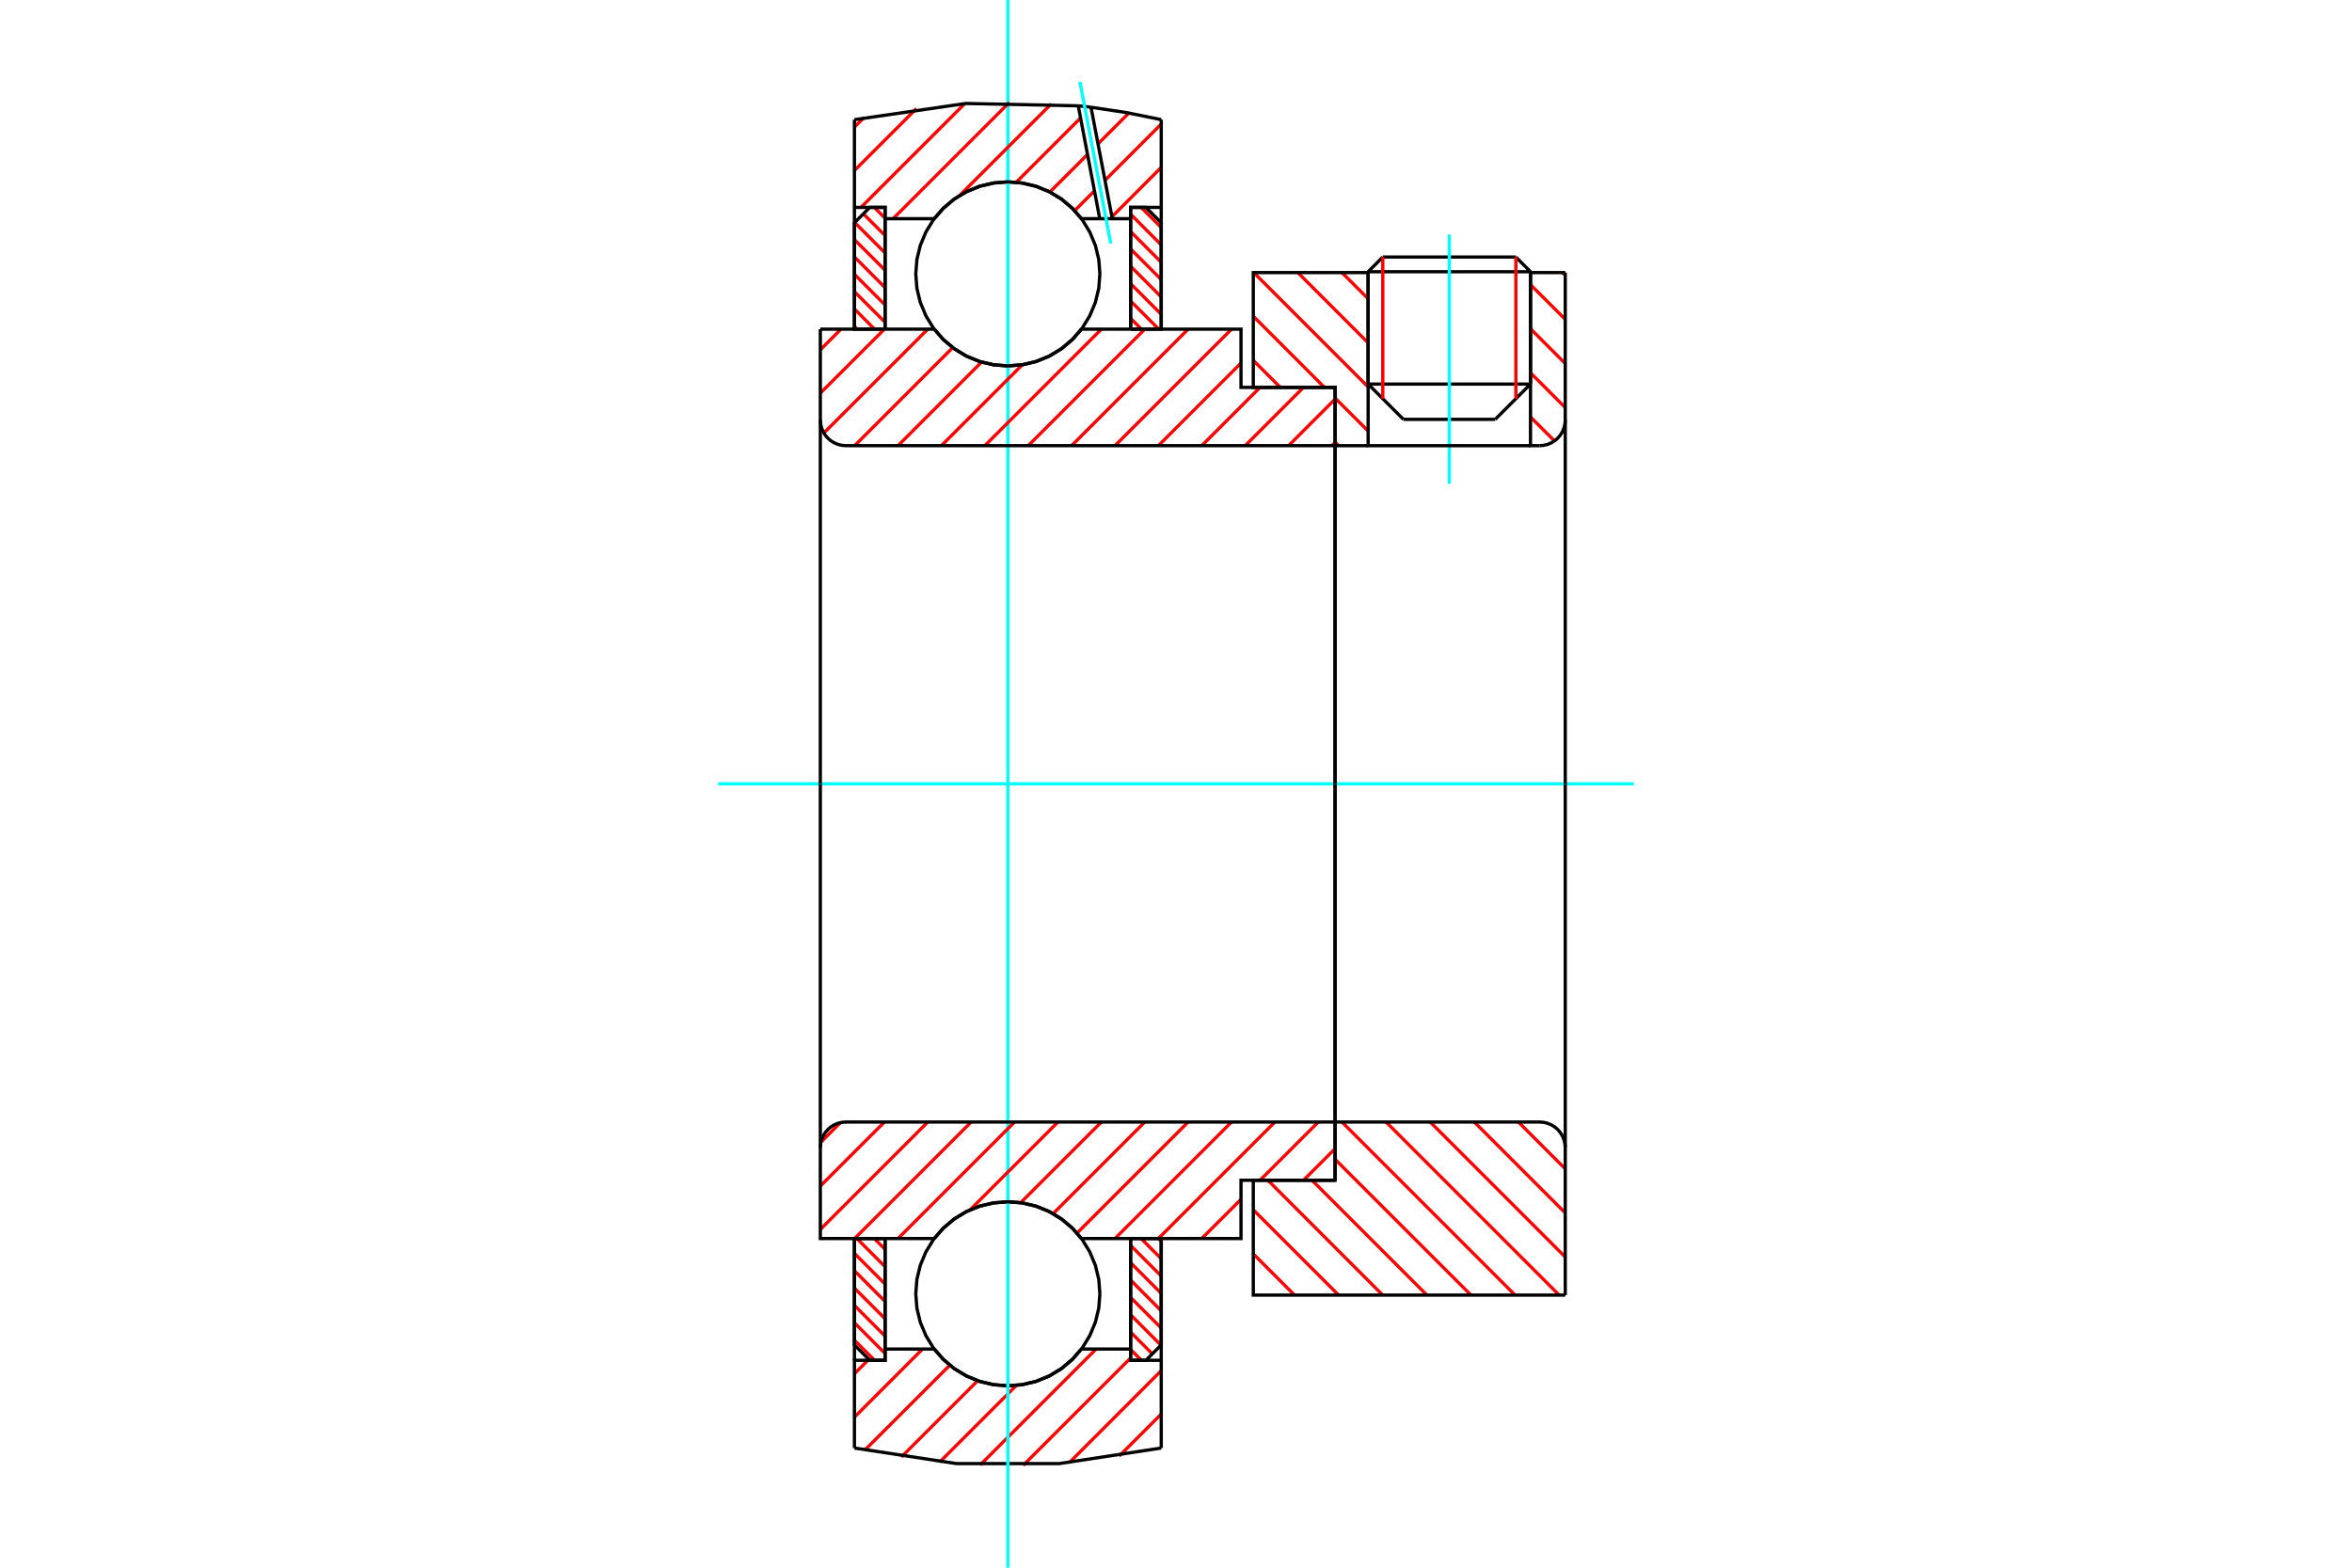 <?xml version="1.0" standalone="no"?>
<!DOCTYPE svg PUBLIC "-//W3C//DTD SVG 1.1//EN"
	"http://www.w3.org/Graphics/SVG/1.1/DTD/svg11.dtd">
<svg xmlns="http://www.w3.org/2000/svg" height="100%" width="100%" viewBox="0 0 36000 24000">
	<rect x="-1800" y="-1200" width="39600" height="26400" style="fill:#FFF"/>
	<g style="fill:none; fill-rule:evenodd" transform="matrix(1 0 0 1 0 0)">
		<g style="fill:none; stroke:#000; stroke-width:50; shape-rendering:geometricPrecision">
			<line x1="23426" y1="4160" x2="20941" y2="4160"/>
			<line x1="21165" y1="3935" x2="23202" y2="3935"/>
			<line x1="20941" y1="5880" x2="23426" y2="5880"/>
			<line x1="22886" y1="6420" x2="21481" y2="6420"/>
			<line x1="21165" y1="3935" x2="20941" y2="4160"/>
			<line x1="23426" y1="4160" x2="23202" y2="3935"/>
			<line x1="22886" y1="6420" x2="23426" y2="5880"/>
			<line x1="20941" y1="5880" x2="21481" y2="6420"/>
			<line x1="20941" y1="4160" x2="20941" y2="5880"/>
			<line x1="23426" y1="5880" x2="23426" y2="4160"/>
		</g>
		<g style="fill:none; stroke:#0FF; stroke-width:50; shape-rendering:geometricPrecision">
			<line x1="22184" y1="7406" x2="22184" y2="3590"/>
		</g>
		<g style="fill:none; stroke:#F00; stroke-width:50; shape-rendering:geometricPrecision">
			<line x1="23202" y1="3935" x2="23202" y2="6105"/>
			<line x1="21165" y1="6105" x2="21165" y2="3935"/>
			<line x1="13078" y1="20517" x2="13386" y2="20825"/>
			<line x1="13078" y1="20251" x2="13547" y2="20721"/>
			<line x1="13078" y1="19985" x2="13547" y2="20455"/>
			<line x1="13078" y1="19720" x2="13547" y2="20189"/>
			<line x1="13078" y1="19454" x2="13547" y2="19924"/>
			<line x1="13078" y1="19188" x2="13547" y2="19658"/>
			<line x1="13116" y1="18961" x2="13547" y2="19392"/>
			<line x1="13382" y1="18961" x2="13547" y2="19127"/>
		</g>
		<g style="fill:none; stroke:#000; stroke-width:50; shape-rendering:geometricPrecision">
			<polyline points="13078,18961 13078,20590 13313,20825 13547,20825 13547,18961 13078,18961"/>
		</g>
		<g style="fill:none; stroke:#0FF; stroke-width:50; shape-rendering:geometricPrecision">
			<line x1="10992" y1="12000" x2="25008" y2="12000"/>
		</g>
		<g style="fill:none; stroke:#F00; stroke-width:50; shape-rendering:geometricPrecision">
			<line x1="13078" y1="4996" x2="13120" y2="5039"/>
			<line x1="13078" y1="4730" x2="13386" y2="5039"/>
			<line x1="13078" y1="4465" x2="13547" y2="4934"/>
			<line x1="13078" y1="4199" x2="13547" y2="4669"/>
			<line x1="13078" y1="3933" x2="13547" y2="4403"/>
			<line x1="13078" y1="3668" x2="13547" y2="4137"/>
			<line x1="13082" y1="3406" x2="13547" y2="3872"/>
			<line x1="13214" y1="3273" x2="13547" y2="3606"/>
			<line x1="13382" y1="3175" x2="13547" y2="3340"/>
		</g>
		<g style="fill:none; stroke:#000; stroke-width:50; shape-rendering:geometricPrecision">
			<polyline points="13547,5039 13547,3175 13313,3175 13078,3410 13078,5039 13547,5039"/>
		</g>
		<g style="fill:none; stroke:#F00; stroke-width:50; shape-rendering:geometricPrecision">
			<line x1="17732" y1="18961" x2="17774" y2="19004"/>
			<line x1="17466" y1="18961" x2="17774" y2="19270"/>
			<line x1="17305" y1="19066" x2="17774" y2="19535"/>
			<line x1="17305" y1="19331" x2="17774" y2="19801"/>
			<line x1="17305" y1="19597" x2="17774" y2="20067"/>
			<line x1="17305" y1="19863" x2="17774" y2="20332"/>
			<line x1="17305" y1="20128" x2="17770" y2="20594"/>
			<line x1="17305" y1="20394" x2="17638" y2="20727"/>
			<line x1="17305" y1="20660" x2="17470" y2="20825"/>
		</g>
		<g style="fill:none; stroke:#000; stroke-width:50; shape-rendering:geometricPrecision">
			<polyline points="17774,18961 17774,20590 17539,20825 17305,20825 17305,18961 17774,18961"/>
		</g>
		<g style="fill:none; stroke:#F00; stroke-width:50; shape-rendering:geometricPrecision">
			<line x1="17466" y1="3175" x2="17774" y2="3483"/>
			<line x1="17305" y1="3279" x2="17774" y2="3749"/>
			<line x1="17305" y1="3545" x2="17774" y2="4015"/>
			<line x1="17305" y1="3811" x2="17774" y2="4280"/>
			<line x1="17305" y1="4076" x2="17774" y2="4546"/>
			<line x1="17305" y1="4342" x2="17774" y2="4812"/>
			<line x1="17305" y1="4608" x2="17736" y2="5039"/>
			<line x1="17305" y1="4873" x2="17470" y2="5039"/>
		</g>
		<g style="fill:none; stroke:#000; stroke-width:50; shape-rendering:geometricPrecision">
			<polyline points="17305,5039 17305,3175 17539,3175 17774,3410 17774,5039 17305,5039"/>
			<polyline points="16835,4193 16818,3973 16766,3758 16681,3554 16566,3365 16422,3197 16254,3053 16066,2938 15861,2853 15646,2802 15426,2784 15206,2802 14991,2853 14786,2938 14598,3053 14430,3197 14286,3365 14171,3554 14086,3758 14034,3973 14017,4193 14034,4414 14086,4629 14171,4833 14286,5021 14430,5190 14598,5333 14786,5449 14991,5533 15206,5585 15426,5602 15646,5585 15861,5533 16066,5449 16254,5333 16422,5190 16566,5021 16681,4833 16766,4629 16818,4414 16835,4193"/>
			<polyline points="16835,19807 16818,19586 16766,19371 16681,19167 16566,18979 16422,18810 16254,18667 16066,18551 15861,18467 15646,18415 15426,18398 15206,18415 14991,18467 14786,18551 14598,18667 14430,18810 14286,18979 14171,19167 14086,19371 14034,19586 14017,19807 14034,20027 14086,20242 14171,20446 14286,20635 14430,20803 14598,20947 14786,21062 14991,21147 15206,21198 15426,21216 15646,21198 15861,21147 16066,21062 16254,20947 16422,20803 16566,20635 16681,20446 16766,20242 16818,20027 16835,19807"/>
		</g>
		<g style="fill:none; stroke:#F00; stroke-width:50; shape-rendering:geometricPrecision">
			<line x1="23241" y1="17177" x2="23958" y2="17894"/>
			<line x1="22566" y1="17177" x2="23958" y2="18569"/>
			<line x1="21891" y1="17177" x2="23958" y2="19244"/>
			<line x1="21215" y1="17177" x2="23865" y2="19827"/>
			<line x1="20540" y1="17177" x2="23190" y2="19827"/>
			<line x1="20435" y1="17748" x2="22515" y2="19827"/>
			<line x1="20082" y1="18069" x2="21840" y2="19827"/>
			<line x1="19407" y1="18069" x2="21164" y2="19827"/>
			<line x1="19183" y1="18521" x2="20489" y2="19827"/>
			<line x1="19183" y1="19196" x2="19814" y2="19827"/>
		</g>
		<g style="fill:none; stroke:#000; stroke-width:50; shape-rendering:geometricPrecision">
			<line x1="23958" y1="12000" x2="23958" y2="19827"/>
			<polyline points="23958,17569 23953,17508 23938,17448 23915,17391 23883,17339 23843,17292 23796,17252 23744,17220 23687,17196 23627,17182 23566,17177 20435,17177 20435,12000"/>
			<polyline points="20435,17177 20435,18069 19183,18069 19183,19827 23958,19827"/>
		</g>
		<g style="fill:none; stroke:#F00; stroke-width:50; shape-rendering:geometricPrecision">
			<line x1="23916" y1="4173" x2="23958" y2="4214"/>
			<line x1="23426" y1="4358" x2="23958" y2="4889"/>
			<line x1="23426" y1="5033" x2="23958" y2="5565"/>
			<line x1="23426" y1="5708" x2="23958" y2="6240"/>
			<line x1="23426" y1="6384" x2="23793" y2="6750"/>
			<line x1="20540" y1="4173" x2="20941" y2="4574"/>
			<line x1="19865" y1="4173" x2="20941" y2="5249"/>
			<line x1="19190" y1="4173" x2="20941" y2="5924"/>
			<line x1="19183" y1="4841" x2="20272" y2="5931"/>
			<line x1="20435" y1="6094" x2="20941" y2="6599"/>
			<line x1="19183" y1="5517" x2="19597" y2="5931"/>
			<line x1="20435" y1="6769" x2="20489" y2="6823"/>
		</g>
		<g style="fill:none; stroke:#000; stroke-width:50; shape-rendering:geometricPrecision">
			<line x1="23958" y1="12000" x2="23958" y2="4173"/>
			<polyline points="23566,6823 23627,6818 23687,6804 23744,6780 23796,6748 23843,6708 23883,6661 23915,6609 23938,6552 23953,6492 23958,6431"/>
			<polyline points="23566,6823 23426,6823 23426,4173"/>
			<polyline points="23426,6823 20941,6823 20941,4173"/>
			<polyline points="20941,6823 20435,6823 20435,12000"/>
			<polyline points="20435,6823 20435,5931 19183,5931 19183,4173 20941,4173"/>
			<line x1="23426" y1="4173" x2="23958" y2="4173"/>
		</g>
		<g style="fill:none; stroke:#F00; stroke-width:50; shape-rendering:geometricPrecision">
			<line x1="17774" y1="21648" x2="17130" y2="22292"/>
			<line x1="17774" y1="20984" x2="16366" y2="22393"/>
			<line x1="17305" y1="20790" x2="15661" y2="22433"/>
			<line x1="16778" y1="20652" x2="15003" y2="22427"/>
			<line x1="15557" y1="21209" x2="14383" y2="22383"/>
			<line x1="14965" y1="21137" x2="13796" y2="22306"/>
			<line x1="14538" y1="20900" x2="13237" y2="22200"/>
			<line x1="14121" y1="20652" x2="13078" y2="21696"/>
			<line x1="13284" y1="20825" x2="13078" y2="21031"/>
		</g>
		<g style="fill:none; stroke:#000; stroke-width:50; shape-rendering:geometricPrecision">
			<polyline points="17774,18961 17774,20825 17774,22168"/>
			<polyline points="13078,22168 14637,22406 16215,22406 17774,22168"/>
			<polyline points="13078,22168 13078,20825 13547,20825 13547,20652 13547,18961"/>
			<polyline points="13547,20652 14299,20652 14442,20815 14609,20955 14796,21067 14997,21149 15209,21199 15426,21216 15643,21199 15855,21149 16056,21067 16243,20955 16410,20815 16553,20652 17305,20652 17305,18961"/>
			<polyline points="17305,20652 17305,20825 17774,20825"/>
			<line x1="13078" y1="20825" x2="13078" y2="18961"/>
		</g>
		<g style="fill:none; stroke:#0FF; stroke-width:50; shape-rendering:geometricPrecision">
			<line x1="15426" y1="24000" x2="15426" y2="0"/>
		</g>
		<g style="fill:none; stroke:#F00; stroke-width:50; shape-rendering:geometricPrecision">
			<line x1="17774" y1="2563" x2="17019" y2="3319"/>
			<line x1="17774" y1="1899" x2="16913" y2="2761"/>
			<line x1="16752" y1="2921" x2="16449" y2="3225"/>
			<line x1="17276" y1="1733" x2="16806" y2="2203"/>
			<line x1="16646" y1="2364" x2="16069" y2="2940"/>
			<line x1="16703" y1="1642" x2="16700" y2="1645"/>
			<line x1="16539" y1="1806" x2="15554" y2="2791"/>
			<line x1="16091" y1="1590" x2="14685" y2="2996"/>
			<line x1="15448" y1="1569" x2="13669" y2="3348"/>
			<line x1="14763" y1="1590" x2="13178" y2="3175"/>
			<line x1="14027" y1="1662" x2="13078" y2="2611"/>
			<line x1="13225" y1="1799" x2="13078" y2="1946"/>
		</g>
		<g style="fill:none; stroke:#000; stroke-width:50; shape-rendering:geometricPrecision">
			<polyline points="13078,5039 13078,3175 13078,1832"/>
			<polyline points="16504,1620 14782,1584 13078,1832"/>
			<polyline points="16699,1642 16602,1630 16504,1620"/>
			<polyline points="17774,1832 17239,1723 16699,1642"/>
			<polyline points="17774,1832 17774,3175 17305,3175 17305,3348 17305,5039"/>
			<polyline points="17305,3348 17025,3348 16833,3348 16553,3348 16410,3185 16243,3045 16056,2933 15855,2851 15643,2801 15426,2784 15209,2801 14997,2851 14796,2933 14609,3045 14442,3185 14299,3348 13547,3348 13547,5039"/>
			<polyline points="13547,3348 13547,3175 13078,3175"/>
			<line x1="17774" y1="3175" x2="17774" y2="5039"/>
		</g>
		<g style="fill:none; stroke:#0FF; stroke-width:50; shape-rendering:geometricPrecision">
			<line x1="17001" y1="3726" x2="16529" y2="1252"/>
		</g>
		<g style="fill:none; stroke:#000; stroke-width:50; shape-rendering:geometricPrecision">
			<line x1="16833" y1="3348" x2="16504" y2="1620"/>
			<line x1="17025" y1="3348" x2="16699" y2="1642"/>
		</g>
		<g style="fill:none; stroke:#F00; stroke-width:50; shape-rendering:geometricPrecision">
			<line x1="20435" y1="17585" x2="19951" y2="18069"/>
			<line x1="20178" y1="17177" x2="19286" y2="18069"/>
			<line x1="18995" y1="18361" x2="18394" y2="18961"/>
			<line x1="19514" y1="17177" x2="17730" y2="18961"/>
			<line x1="18850" y1="17177" x2="17066" y2="18961"/>
			<line x1="18186" y1="17177" x2="16485" y2="18878"/>
			<line x1="17522" y1="17177" x2="16119" y2="18580"/>
			<line x1="16858" y1="17177" x2="15623" y2="18412"/>
			<line x1="16193" y1="17177" x2="14848" y2="18522"/>
			<line x1="15529" y1="17177" x2="13745" y2="18961"/>
			<line x1="14865" y1="17177" x2="13081" y2="18961"/>
			<line x1="14201" y1="17177" x2="12556" y2="18822"/>
			<line x1="13537" y1="17177" x2="12556" y2="18158"/>
			<line x1="12863" y1="17187" x2="12565" y2="17484"/>
		</g>
		<g style="fill:none; stroke:#000; stroke-width:50; shape-rendering:geometricPrecision">
			<line x1="20435" y1="12000" x2="20435" y2="18069"/>
			<polyline points="20435,17177 12948,17177 12886,17182 12827,17196 12770,17220 12717,17252 12671,17292 12631,17339 12599,17391 12575,17448 12561,17508 12556,17569 12556,18961 13026,18961 14299,18961"/>
			<polyline points="16553,18961 16410,18798 16243,18658 16056,18546 15855,18464 15643,18415 15426,18398 15209,18415 14997,18464 14796,18546 14609,18658 14442,18798 14299,18961"/>
			<polyline points="16553,18961 18995,18961 18995,18069 20435,18069"/>
			<line x1="12556" y1="12000" x2="12556" y2="17569"/>
		</g>
		<g style="fill:none; stroke:#F00; stroke-width:50; shape-rendering:geometricPrecision">
			<line x1="20435" y1="6774" x2="20387" y2="6823"/>
			<line x1="20435" y1="6110" x2="19723" y2="6823"/>
			<line x1="19951" y1="5931" x2="19059" y2="6823"/>
			<line x1="19286" y1="5931" x2="18394" y2="6823"/>
			<line x1="18995" y1="5558" x2="17730" y2="6823"/>
			<line x1="18850" y1="5039" x2="17066" y2="6823"/>
			<line x1="18186" y1="5039" x2="16402" y2="6823"/>
			<line x1="17522" y1="5039" x2="15738" y2="6823"/>
			<line x1="16858" y1="5039" x2="15074" y2="6823"/>
			<line x1="15648" y1="5584" x2="14409" y2="6823"/>
			<line x1="15024" y1="5543" x2="13745" y2="6823"/>
			<line x1="14583" y1="5321" x2="13081" y2="6823"/>
			<line x1="14201" y1="5039" x2="12610" y2="6629"/>
			<line x1="13537" y1="5039" x2="12556" y2="6019"/>
			<line x1="12872" y1="5039" x2="12556" y2="5355"/>
		</g>
		<g style="fill:none; stroke:#000; stroke-width:50; shape-rendering:geometricPrecision">
			<line x1="12556" y1="12000" x2="12556" y2="5039"/>
			<polyline points="12556,6431 12561,6492 12575,6552 12599,6609 12631,6661 12671,6708 12717,6748 12770,6780 12827,6804 12886,6818 12948,6823 20435,6823 20435,5931 18995,5931 18995,5039 16553,5039"/>
			<polyline points="14299,5039 14442,5202 14609,5342 14796,5454 14997,5536 15209,5585 15426,5602 15643,5585 15855,5536 16056,5454 16243,5342 16410,5202 16553,5039"/>
			<polyline points="14299,5039 13026,5039 12556,5039"/>
			<line x1="20435" y1="12000" x2="20435" y2="6823"/>
		</g>
	</g>
</svg>
